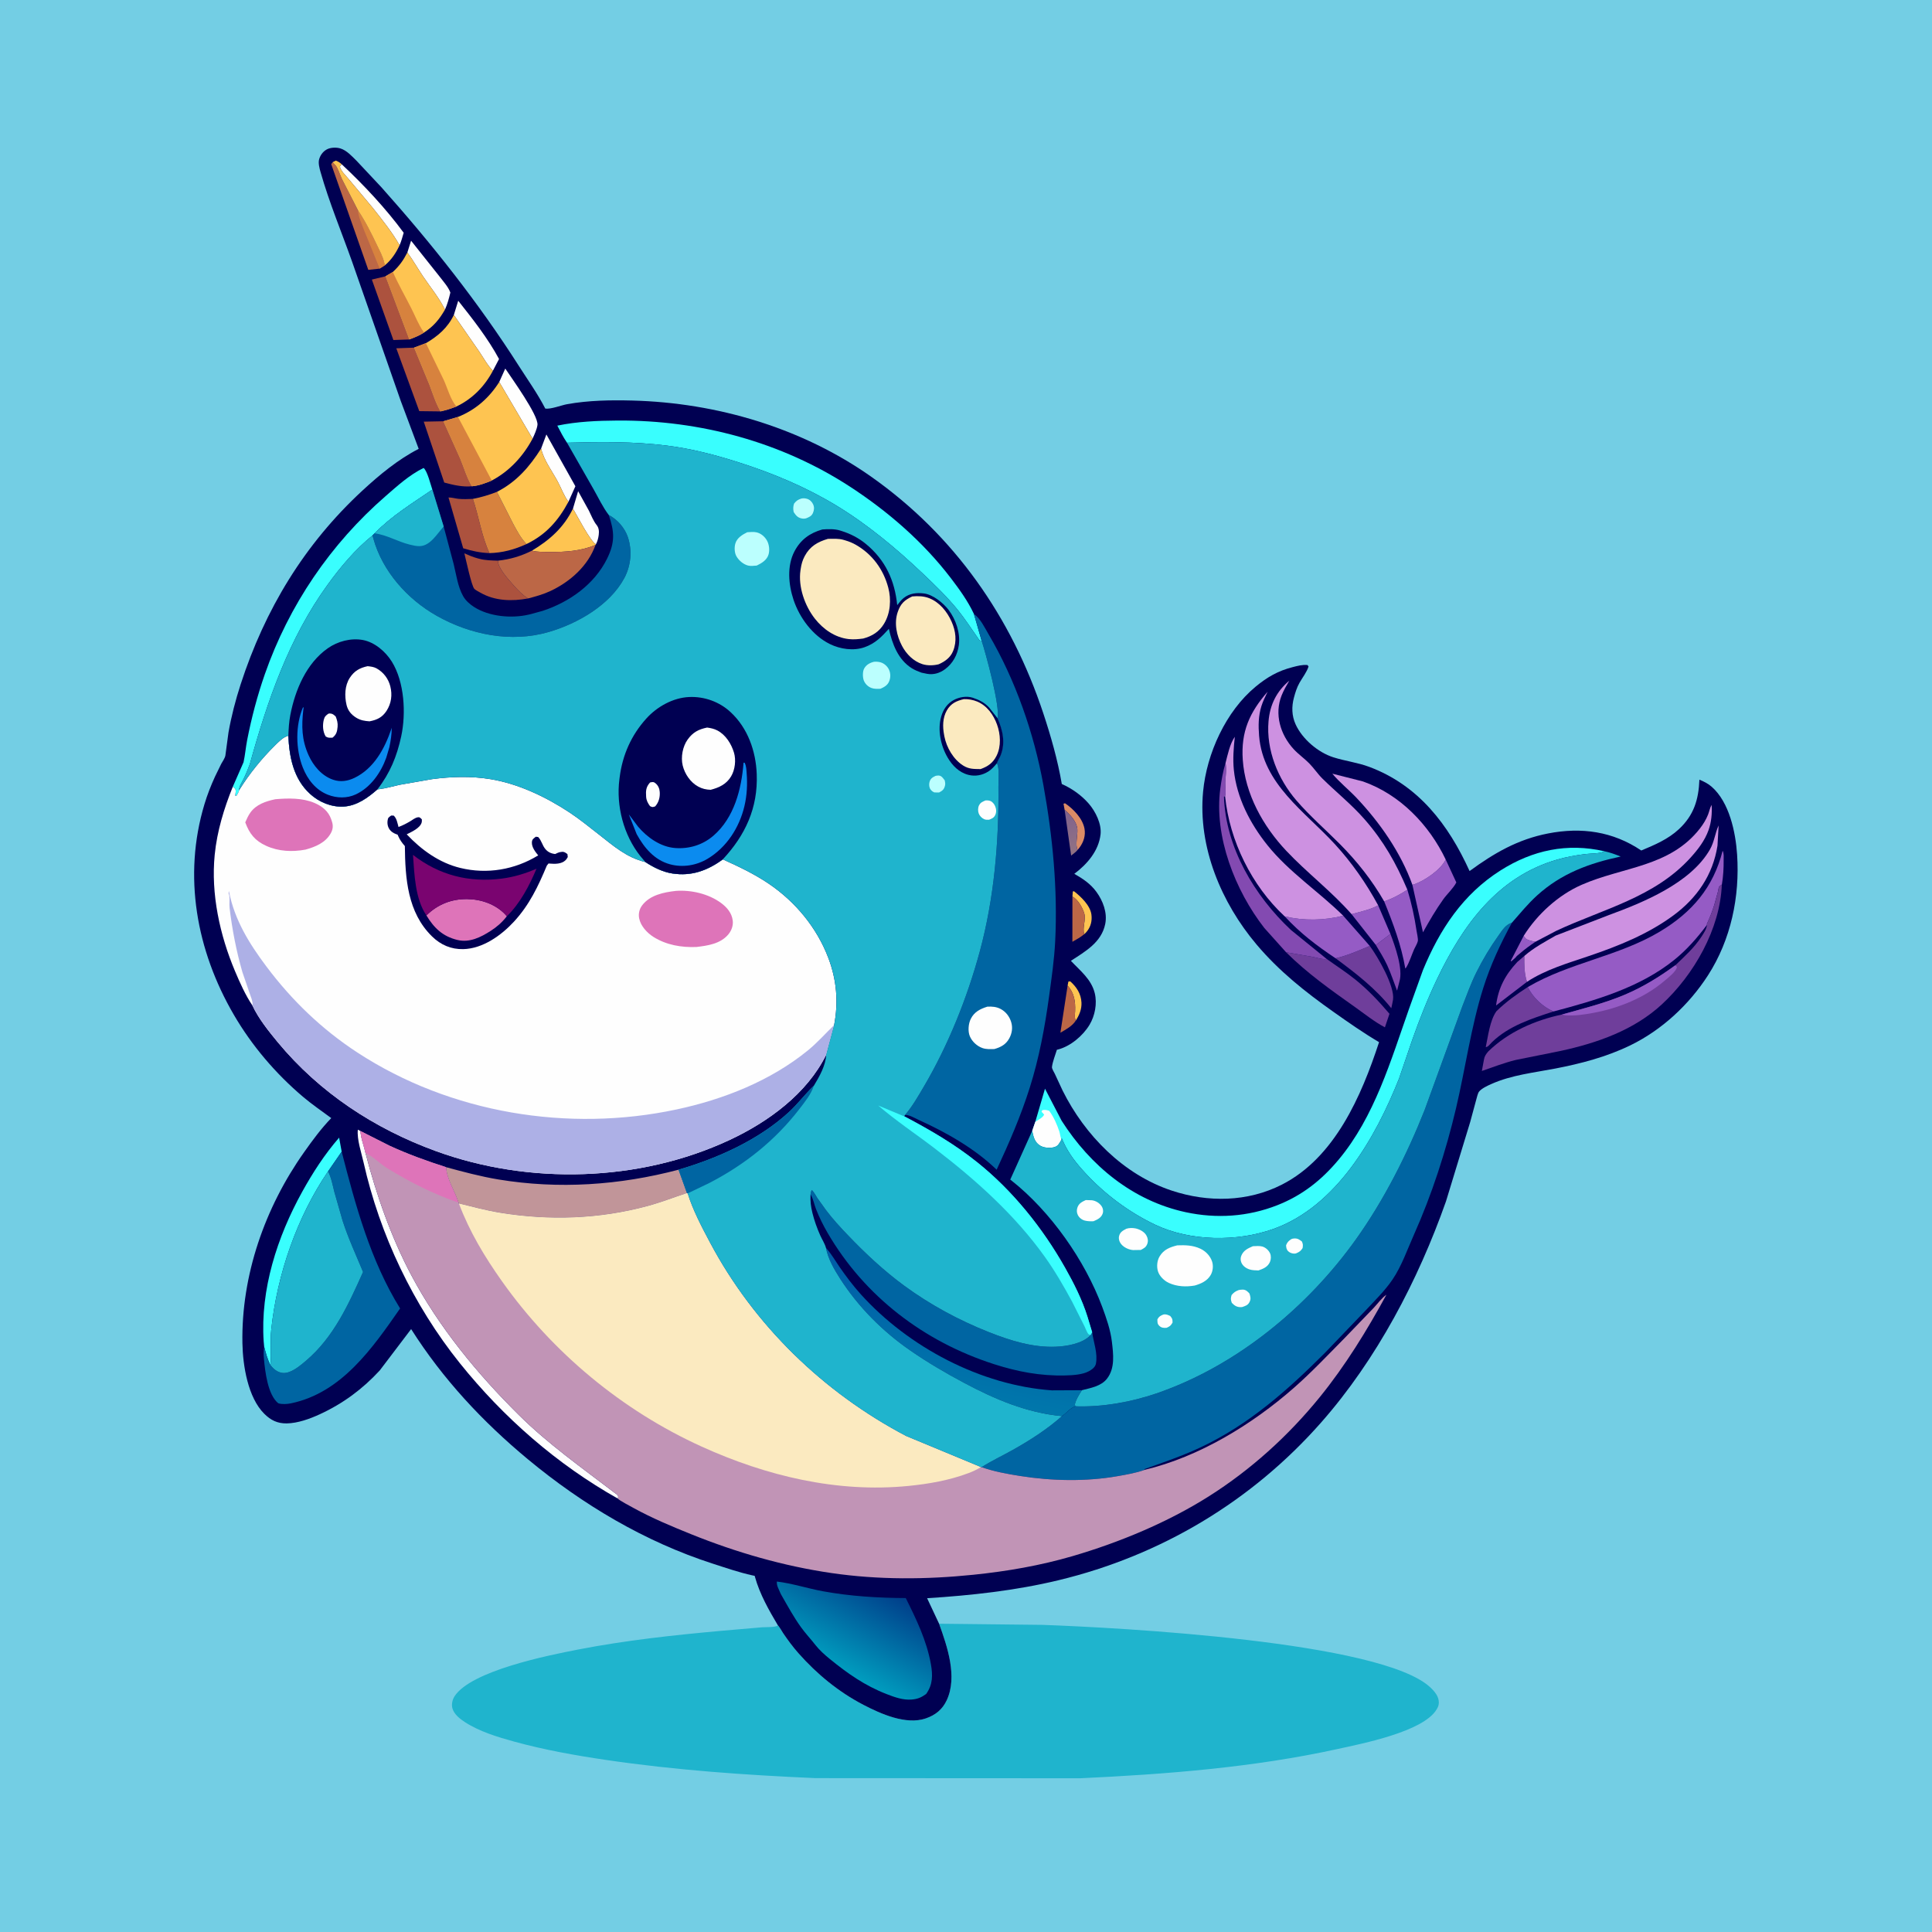<svg version="1.1" xmlns="http://www.w3.org/2000/svg" style="display: block;" viewBox="0 0 2048 2048" width="1024" height="1024">
<defs>
	<linearGradient id="Gradient1" gradientUnits="userSpaceOnUse" x1="1142.62" y1="899.346" x2="1126.47" y2="865.139">
		<stop class="stop0" offset="0" stop-opacity="1" stop-color="rgb(145,113,132)"/>
		<stop class="stop1" offset="1" stop-opacity="1" stop-color="rgb(128,99,141)"/>
	</linearGradient>
	<linearGradient id="Gradient2" gradientUnits="userSpaceOnUse" x1="1020.93" y1="1362.71" x2="998.508" y2="1475.16">
		<stop class="stop0" offset="0" stop-opacity="1" stop-color="rgb(0,93,167)"/>
		<stop class="stop1" offset="1" stop-opacity="1" stop-color="rgb(0,119,171)"/>
	</linearGradient>
	<linearGradient id="Gradient3" gradientUnits="userSpaceOnUse" x1="935.653" y1="1683.08" x2="887.478" y2="1766.4">
		<stop class="stop0" offset="0" stop-opacity="1" stop-color="rgb(0,64,139)"/>
		<stop class="stop1" offset="1" stop-opacity="1" stop-color="rgb(0,156,190)"/>
	</linearGradient>
</defs>
<path transform="translate(0,0)" fill="rgb(115,206,228)" d="M -0 -0 L 2048 0 L 2048 2048 L -0 2048 L -0 -0 z"/>
<path transform="translate(0,0)" fill="rgb(31,180,205)" d="M 995.467 1721.21 L 1105.06 1722.43 C 1185.99 1725.33 1464.42 1739.97 1516.25 1788.74 C 1520.72 1792.94 1525.29 1798.32 1525.21 1804.73 C 1525.17 1807.41 1524.63 1809.01 1523.31 1811.27 L 1522.8 1812.17 C 1508.59 1835.73 1444.14 1848.26 1418 1854 C 1328.8 1873.6 1236.06 1880.78 1145 1885.04 L 864.577 1884.89 C 790.292 1881.65 716.228 1876.47 642.617 1865.64 C 609.974 1860.83 577.087 1854.97 545.246 1846.22 C 527.432 1841.32 508.471 1835.62 492.85 1825.53 C 487.508 1822.08 481.198 1817.12 479.515 1810.68 C 478.491 1806.76 479.546 1801.75 481.687 1798.37 C 498.876 1771.19 580.918 1754.76 612.686 1748.6 C 663.076 1738.82 714.161 1733.28 765.248 1728.68 L 808 1724.99 C 812.67 1724.66 820.936 1725.25 824.718 1723.13 C 825.605 1723.5 829.435 1730.15 830.208 1731.29 C 835.173 1738.61 840.506 1745.83 846.365 1752.46 C 865.899 1774.58 889.055 1793.58 915.282 1807.21 C 933.623 1816.73 960.328 1828.78 981.357 1821.59 C 991.648 1818.07 999.085 1812.06 1003.67 1802.13 C 1015.15 1777.26 1004.15 1745.32 995.467 1721.21 z"/>
<path transform="translate(0,0)" fill="rgb(0,0,82)" d="M 824.718 1723.13 C 815.047 1706.83 805.454 1690.03 800.314 1671.65 L 799.995 1670.46 L 797.547 1669.96 C 783.491 1666.88 769.42 1662 755.72 1657.59 C 683.673 1634.36 617.744 1595.11 559.644 1546.93 C 511.53 1507.02 469.387 1461.8 435.814 1408.89 L 402.555 1452.72 C 384.286 1472.54 363.517 1487.88 338.99 1499.18 C 328.464 1504.03 315.632 1508.7 303.9 1508.86 C 294.158 1509 287.124 1505.56 280.236 1498.76 C 262.774 1481.53 257.407 1447.55 256.975 1423.89 C 255.658 1351.89 280.808 1280.14 322.231 1221.56 C 331.256 1208.79 340.256 1196.52 351.148 1185.23 C 341.091 1177.77 330.588 1170.64 321.048 1162.53 C 292.026 1137.86 266.992 1108.53 247.81 1075.58 C 208.227 1007.57 193.811 928.659 216.715 852.545 C 219.757 842.439 223.612 832.583 228.024 823 L 234.528 809.704 C 235.975 807.06 238.43 803.748 238.925 800.801 L 242.207 776.42 C 245.215 759.343 249.686 742.092 255.032 725.606 C 280.87 645.925 322.608 576.934 384.233 519.988 C 402.169 503.413 422.028 486.952 443.826 475.801 L 424.748 424.832 L 373.278 277.51 C 362.105 246.039 348.94 214.573 339.821 182.459 C 338.707 178.535 337.152 172.935 338.293 168.882 C 339.531 164.485 342.342 160.642 346.376 158.417 C 350.379 156.208 356.628 156.038 360.905 157.373 C 367.589 159.459 373.089 165.632 377.954 170.424 L 404.274 198.482 C 457.473 258.123 506.991 320.407 550.001 387.887 C 559.504 402.797 569.927 417.332 577.999 433.081 C 583.822 434.045 594.958 429.562 601.29 428.43 C 623.98 424.374 647.205 424.011 670.188 424.593 C 759.792 426.863 850.362 453.643 923.886 505.588 C 1011.89 567.766 1072.12 654.143 1105.89 755.985 C 1113.99 780.406 1121.2 805.676 1125.55 831.067 C 1136.33 835.878 1146.34 842.927 1154.11 851.862 C 1161.24 860.07 1167.9 873.326 1166.63 884.5 C 1164.63 902.05 1152.32 916.188 1138.8 926.304 C 1147.84 931.397 1155.93 936.817 1162.15 945.294 C 1169.15 954.824 1174.02 967.488 1171.59 979.434 C 1167.6 999.06 1150.4 1008.58 1135.19 1018.52 C 1145.12 1029.07 1156.87 1038.04 1160.5 1052.84 C 1163.18 1063.79 1160.69 1076.75 1154.97 1086.29 C 1147.98 1097.97 1134.62 1109.21 1121.38 1112.55 L 1120.35 1112.8 C 1118.65 1118.45 1115.82 1125.27 1115.13 1131.05 C 1114.92 1132.84 1117.28 1136.51 1118.12 1138.22 L 1126.4 1156.02 C 1150.03 1203.51 1191.05 1245.23 1242.19 1262.13 C 1280.56 1274.81 1322.49 1274.27 1358.88 1255.73 C 1414.98 1227.14 1443.18 1161.76 1461.86 1104.72 C 1445.27 1094.96 1429.28 1083.75 1413.56 1072.64 C 1383.57 1051.47 1355.84 1029.42 1332.03 1001.24 C 1294.64 956.979 1269.8 897.971 1275.33 839.147 C 1279.14 798.689 1299.45 753.999 1331.04 727.882 C 1343.24 717.8 1354.75 711.147 1370.12 707.227 C 1375.46 705.866 1380.44 704.453 1386 704.975 L 1387.11 706.5 C 1385.33 712.335 1380.67 718.266 1377.61 723.637 C 1374.72 728.716 1373.13 733.914 1371.63 739.5 C 1369.07 748.971 1369.26 758.761 1373.38 767.812 C 1380.48 783.421 1397.2 797.623 1413.41 802.772 C 1425.94 806.754 1438.98 808.261 1451.37 812.879 C 1503.6 832.353 1535.41 874.038 1557.81 923.353 C 1583.96 904.241 1608.85 889.776 1641.01 883.5 C 1676.46 876.581 1709.81 881.335 1739.83 901.572 C 1754.13 895.583 1768.26 889.635 1779.77 878.906 C 1795.56 864.185 1800.6 847.667 1801.44 826.467 C 1806.15 828.43 1810.51 830.551 1814.39 833.934 C 1833.18 850.325 1839.83 882.138 1841.41 906.008 C 1844.36 950.486 1834.9 996.024 1810.61 1033.77 C 1790.48 1065.04 1761.55 1091.94 1728 1108.21 C 1702.75 1120.44 1675.87 1127.46 1648.43 1132.75 C 1625.71 1137.12 1602.39 1139.53 1581.05 1149.02 C 1577.06 1150.79 1570.62 1153.72 1567.86 1157.16 C 1566.5 1158.86 1565.5 1163.54 1564.86 1165.74 L 1558.5 1189.27 L 1532.78 1273.55 C 1503.2 1357.3 1459.34 1441.11 1400.36 1508.01 C 1326.7 1591.56 1230.41 1649 1122.05 1675.11 C 1076.33 1686.12 1029.63 1691.19 982.778 1694.17 L 995.467 1721.21 C 1004.15 1745.32 1015.15 1777.26 1003.67 1802.13 C 999.085 1812.06 991.648 1818.07 981.357 1821.59 C 960.328 1828.78 933.623 1816.73 915.282 1807.21 C 889.055 1793.58 865.899 1774.58 846.365 1752.46 C 840.506 1745.83 835.173 1738.61 830.208 1731.29 C 829.435 1730.15 825.605 1723.5 824.718 1723.13 z"/>
<path transform="translate(0,0)" fill="rgb(149,91,197)" d="M 1606.62 1015 L 1602.02 1019.12 L 1601.48 1018.5 L 1615.18 992.035 C 1617.5 995.515 1617.8 995.651 1621.92 997.026 C 1623.85 997.667 1625.75 997.932 1627.74 998.249 C 1621.9 1002.21 1616.28 1006.2 1610.98 1010.88 C 1609.71 1011.99 1607.44 1013.55 1606.62 1015 z"/>
<path transform="translate(0,0)" fill="rgb(254,196,81)" d="M 1131.73 1044.7 L 1132.52 1040.5 L 1134.5 1040.26 C 1141.29 1046.32 1145.97 1053.48 1146.41 1062.84 C 1146.74 1069.85 1144.09 1076.04 1140.39 1081.81 C 1138.83 1078.77 1139.56 1075.01 1139.68 1071.68 C 1140.06 1061.47 1138.71 1052.61 1131.73 1044.7 z"/>
<path transform="translate(0,0)" fill="rgb(254,196,81)" d="M 1136.82 950.388 L 1137.23 945 L 1138.5 944.753 C 1145.84 950.553 1155.68 959.746 1156.95 969.5 C 1157.8 976.006 1156.35 982.211 1152.18 987.341 C 1151.32 988.399 1150.39 989.349 1149.37 990.248 C 1147.06 983.511 1151.45 975.095 1149.34 968.159 C 1147.46 961.984 1142.71 953.507 1136.82 950.388 z"/>
<path transform="translate(0,0)" fill="rgb(219,139,102)" d="M 1128.53 858.423 L 1127.37 852 L 1128.97 851.5 C 1137.89 857.55 1147.53 867.449 1149.59 878.306 C 1150.97 885.585 1148.69 892.613 1144.34 898.457 L 1142.35 900.889 C 1139.57 896.084 1142.41 885.452 1142.07 879.5 C 1141.57 870.926 1134.52 863.783 1128.53 858.423 z"/>
<path transform="translate(0,0)" fill="url(#Gradient1)" d="M 1128.53 858.423 C 1134.52 863.783 1141.57 870.926 1142.07 879.5 C 1142.41 885.452 1139.57 896.084 1142.35 900.889 C 1140.77 903.084 1137.58 905.187 1135.45 906.955 L 1128.53 858.423 z"/>
<path transform="translate(0,0)" fill="rgb(188,103,70)" d="M 1131.73 1044.7 C 1138.71 1052.61 1140.06 1061.47 1139.68 1071.68 C 1139.56 1075.01 1138.83 1078.77 1140.39 1081.81 C 1136.82 1087.64 1129.82 1091.37 1124.08 1094.7 L 1131.73 1044.7 z"/>
<path transform="translate(0,0)" fill="rgb(188,103,70)" d="M 1136.82 950.388 C 1142.71 953.507 1147.46 961.984 1149.34 968.159 C 1151.45 975.095 1147.06 983.511 1149.37 990.248 C 1145.43 993.493 1141.19 995.866 1136.76 998.346 L 1136.82 950.388 z"/>
<path transform="translate(0,0)" fill="rgb(254,254,254)" d="M 607.367 539.185 L 612.844 520.672 L 624.283 541.363 C 626.774 546.372 628.935 552.176 632.446 556.542 C 634.917 559.615 635.153 563.197 634.679 567.009 C 634.254 570.428 633.352 573.919 631.706 576.948 C 626.068 574.346 611.172 545.596 607.367 539.185 z"/>
<path transform="translate(0,0)" fill="rgb(131,74,177)" d="M 1473.92 990.033 C 1478.85 1002.97 1487.56 1027.31 1483.43 1040.5 L 1480.94 1050.13 C 1477.45 1041.08 1474.58 1032.03 1470.5 1023.19 C 1467.06 1015.72 1462.63 1008.82 1458.47 1001.75 L 1473.92 990.033 z"/>
<path transform="translate(0,0)" fill="rgb(131,74,177)" d="M 1608.42 1019.72 L 1615.84 1013.36 C 1615.77 1022.76 1615.7 1031.74 1618.65 1040.8 L 1585.88 1065.87 C 1588.26 1047.19 1595.7 1033.32 1608.42 1019.72 z"/>
<path transform="translate(0,0)" fill="rgb(254,254,254)" d="M 423.574 259.971 C 415.669 246.05 404.789 232.566 394.862 220.005 L 369.282 189.456 C 366.173 185.731 361.322 181.233 360.241 176.5 L 362.189 174.11 C 385.479 195.831 409.098 221.113 427.922 246.728 C 426.604 251.18 425.429 255.709 423.574 259.971 z"/>
<path transform="translate(0,0)" fill="rgb(254,254,254)" d="M 573.6 475.473 L 579.197 460.55 L 609.933 515.452 L 602.596 531.865 C 597.875 525.786 595.016 517.578 591.366 510.751 C 585.394 499.579 576.448 487.873 573.6 475.473 z"/>
<path transform="translate(0,0)" fill="rgb(149,91,197)" d="M 1460.91 959.679 L 1473.92 990.033 L 1458.47 1001.75 L 1432.73 969.058 C 1441.71 966.511 1452.84 964.286 1460.91 959.679 z"/>
<path transform="translate(0,0)" fill="rgb(254,254,254)" d="M 431.824 267.622 L 435.774 255.169 L 465.85 293 C 469.773 298.209 475.204 304.032 477.403 310.131 C 475.899 316.447 474.317 322.29 471.679 328.239 C 465.468 315.627 456.616 304.996 448.754 293.429 C 442.969 284.918 437.906 275.904 431.824 267.622 z"/>
<path transform="translate(0,0)" fill="rgb(254,254,254)" d="M 529.22 404.916 L 535.616 390.712 C 542.311 400.804 570.904 440.386 569.735 450.433 C 569.218 454.869 566.414 460.953 564.535 465.01 L 529.22 404.916 z"/>
<path transform="translate(0,0)" fill="rgb(254,254,254)" d="M 481.082 333.863 L 485.742 318.807 C 501.156 338.266 517.235 358.688 529.003 380.57 L 522.496 393.01 C 516.936 387.581 512.515 379.305 508.133 372.852 L 481.082 333.863 z"/>
<path transform="translate(0,0)" fill="rgb(172,82,62)" d="M 433.848 359.842 L 417.005 360.443 L 394.192 296.359 L 408.655 292.884 L 433.848 359.842 z"/>
<path transform="translate(0,0)" fill="rgb(254,196,81)" d="M 563.866 583.745 C 582.792 572.41 597.594 559.228 607.367 539.185 C 611.172 545.596 626.068 574.346 631.706 576.948 L 631.283 577.651 C 615.721 584.171 599.379 585.24 582.73 585.071 C 576.573 585.008 569.847 585.289 563.866 583.745 z"/>
<path transform="translate(0,0)" fill="rgb(172,82,62)" d="M 438.926 368.524 L 455.189 408 C 458.744 417.385 461.839 427.436 466.918 436.111 L 444.442 435.828 L 420.088 369.207 L 438.926 368.524 z"/>
<path transform="translate(0,0)" fill="rgb(172,82,62)" d="M 518.837 586.315 C 508.821 585.954 500.582 584.079 491.018 581.204 L 475.423 527.356 C 478.812 527.24 482.423 528.396 485.83 528.774 C 490.885 529.335 496.184 529.003 501.266 528.848 C 507.561 547.427 510.614 568.676 518.837 586.315 z"/>
<path transform="translate(0,0)" fill="rgb(188,103,70)" d="M 402.495 284.75 L 390.406 286.072 L 351.097 174 L 352.671 171.84 L 353.479 172.87 C 356.118 176.158 353.115 172.527 355.403 174.91 C 358.152 177.773 360.53 185.752 362.416 189.663 L 379.499 223.048 C 387.461 234.89 393.585 247.312 399.719 260.162 C 402.599 266.195 405.694 271.792 407.222 278.353 C 407.609 280.018 407.388 279.316 408.301 281.031 L 402.495 284.75 z"/>
<path transform="translate(0,0)" fill="rgb(215,130,62)" d="M 379.499 223.048 C 387.461 234.89 393.585 247.312 399.719 260.162 C 402.599 266.195 405.694 271.792 407.222 278.353 C 407.609 280.018 407.388 279.316 408.301 281.031 L 402.495 284.75 L 385.361 242.631 C 382.927 235.867 380.127 230.346 379.499 223.048 z"/>
<path transform="translate(0,0)" fill="rgb(149,91,197)" d="M 1491.87 943.124 C 1496.32 957.545 1499.36 971.662 1501.59 986.582 C 1501.98 989.18 1503.45 995.229 1502.96 997.613 C 1502.45 1000.12 1500.16 1003.77 1499.08 1006.19 C 1496.34 1012.33 1493.99 1020.33 1490.42 1025.91 L 1489.68 1026.64 C 1485.4 1001.77 1476.75 978.767 1467.27 955.501 C 1475.73 952.708 1484.49 948.052 1491.87 943.124 z"/>
<path transform="translate(0,0)" fill="rgb(111,62,155)" d="M 1452 1002.7 C 1460.58 1014.24 1478.68 1045.5 1476.68 1059.65 L 1475.75 1064.5 L 1474.83 1068.76 C 1457.99 1047.66 1437.29 1031.76 1415.77 1015.82 C 1427.85 1013.12 1440.58 1007.52 1452 1002.7 z"/>
<path transform="translate(0,0)" fill="rgb(149,91,197)" d="M 1532.52 911.141 L 1543.77 935.438 C 1540.63 941.643 1534.08 947.501 1529.93 953.306 C 1521.92 964.517 1515.12 976.257 1508.42 988.277 L 1497.19 937.934 L 1499.32 937.359 C 1510.75 933.207 1527.18 922.067 1532.52 911.141 z"/>
<path transform="translate(0,0)" fill="rgb(254,196,81)" d="M 352.671 171.84 L 356 170.247 C 358.634 171.289 360.077 172.113 362.189 174.11 L 360.241 176.5 C 361.322 181.233 366.173 185.731 369.282 189.456 L 394.862 220.005 C 404.789 232.566 415.669 246.05 423.574 259.971 C 419.708 268.222 415.22 275.008 408.301 281.031 C 407.388 279.316 407.609 280.018 407.222 278.353 C 405.694 271.792 402.599 266.195 399.719 260.162 C 393.585 247.312 387.461 234.89 379.499 223.048 L 362.416 189.663 C 360.53 185.752 358.152 177.773 355.403 174.91 C 353.115 172.527 356.118 176.158 353.479 172.87 L 352.671 171.84 z"/>
<path transform="translate(0,0)" fill="rgb(111,62,155)" d="M 1619.47 1046.34 C 1624.97 1057.46 1635.35 1067.3 1646.75 1072.22 C 1623.52 1079.74 1599.4 1087.44 1581.48 1104.82 C 1579.9 1106.35 1577.08 1110.28 1574.96 1109.91 C 1577.47 1098.28 1579.29 1081.77 1586.26 1071.97 C 1596.41 1061.98 1607.56 1054.08 1619.47 1046.34 z"/>
<path transform="translate(0,0)" fill="rgb(172,82,62)" d="M 469.979 446.552 L 487.883 486.386 C 491.885 495.954 494.829 506.616 500.209 515.47 C 490.371 516.424 480.322 514.093 470.91 511.508 L 449.2 446.966 L 469.979 446.552 z"/>
<path transform="translate(0,0)" fill="rgb(172,82,62)" d="M 559.749 634.389 C 542.833 637.539 524.743 637.094 509.438 628.365 C 507.447 627.23 504.631 625.856 502.936 624.357 C 499.871 621.648 493.822 592.545 492.237 586.569 C 496.878 588.627 501.542 590.593 506.455 591.903 L 508 592.304 C 514.559 594.087 521.123 594.096 527.883 594.336 C 527.423 601.788 539.439 614.78 544.442 620.462 C 549.107 625.76 553.729 630.595 559.749 634.389 z"/>
<path transform="translate(0,0)" fill="rgb(215,130,62)" d="M 526.78 521.385 L 543.57 554.422 C 547.732 562.17 551.93 570.367 558.133 576.695 C 545.55 582.497 532.779 585.993 518.837 586.315 C 510.614 568.676 507.561 547.427 501.266 528.848 C 510.233 527.12 518.268 524.694 526.78 521.385 z"/>
<path transform="translate(0,0)" fill="rgb(149,91,197)" d="M 1423.84 970.688 L 1452 1002.7 C 1440.58 1007.52 1427.85 1013.12 1415.77 1015.82 C 1395.87 1002.55 1378.13 989.111 1361.89 971.405 C 1382.17 976.204 1403.66 975.808 1423.84 970.688 z"/>
<path transform="translate(0,0)" fill="rgb(111,62,155)" d="M 1363.3 1009.44 L 1391.5 1014.34 C 1396.32 1015.22 1401.47 1017.26 1406.38 1016.58 L 1406.41 1016.56 C 1416.53 1023.86 1427.23 1030.69 1436.92 1038.55 C 1450.32 1049.42 1461.73 1061.52 1472.9 1074.67 L 1468.06 1089.02 C 1456.94 1083.15 1446.69 1074.87 1436.44 1067.6 C 1410.61 1049.28 1385.9 1031.88 1363.3 1009.44 z"/>
<path transform="translate(0,0)" fill="rgb(57,254,254)" d="M 280.031 1427.64 L 279.523 1422.06 C 275.8 1366.91 293.907 1311.09 320.336 1263.35 C 331.659 1242.9 344.135 1223.62 359.485 1205.95 L 362.189 1220.82 L 347.744 1241.72 C 314.663 1290.37 293.738 1351.08 287.513 1409.53 C 286.183 1422.02 287.851 1434.66 286.671 1447.01 C 283.458 1440.79 281.805 1434.39 280.031 1427.64 z"/>
<path transform="translate(0,0)" fill="rgb(131,74,177)" d="M 1299.12 808.881 C 1300.59 815.97 1299.07 822.403 1298.93 829.5 C 1298.85 833.832 1299.89 840.168 1298.67 844.202 L 1297.45 844.55 C 1299.26 898.445 1329.81 949.602 1368.41 985.772 L 1406.38 1016.58 C 1401.47 1017.26 1396.32 1015.22 1391.5 1014.34 L 1363.3 1009.44 L 1340.21 983.677 C 1309.37 944.106 1286.68 886.647 1293.6 835.812 C 1294.84 826.676 1296.39 817.7 1299.12 808.881 z"/>
<path transform="translate(0,0)" fill="rgb(254,196,81)" d="M 431.824 267.622 C 437.906 275.904 442.969 284.918 448.754 293.429 C 456.616 304.996 465.468 315.627 471.679 328.239 C 465.666 338.645 459.624 345.932 449.456 352.521 C 444.455 355.753 439.386 357.742 433.848 359.842 L 408.655 292.884 L 416.436 288.278 C 423.341 281.879 427.531 275.995 431.824 267.622 z"/>
<path transform="translate(0,0)" fill="rgb(215,130,62)" d="M 408.655 292.884 L 416.436 288.278 C 422.265 301.474 429.573 314.125 436.091 327 C 440.203 335.121 443.649 344.168 448.863 351.606 L 449.456 352.521 C 444.455 355.753 439.386 357.742 433.848 359.842 L 408.655 292.884 z"/>
<path transform="translate(0,0)" fill="rgb(188,103,70)" d="M 563.866 583.745 C 569.847 585.289 576.573 585.008 582.73 585.071 C 599.379 585.24 615.721 584.171 631.283 577.651 C 623.37 599.852 604.424 616.673 583.464 626.501 C 575.918 630.04 567.79 632.297 559.749 634.389 C 553.729 630.595 549.107 625.76 544.442 620.462 C 539.439 614.78 527.423 601.788 527.883 594.336 C 541.211 592.837 551.842 589.663 563.866 583.745 z"/>
<path transform="translate(0,0)" fill="rgb(254,254,254)" d="M 655.01 1588.59 C 590.491 1552.4 533.627 1502.57 487.414 1444.98 C 438.126 1383.54 402.649 1309.03 385.385 1232.14 C 383.134 1222.11 378.202 1207.63 379.319 1197.5 L 382.062 1198.92 C 382.681 1207.34 385.733 1214.25 387.48 1222.32 C 398.743 1266.12 414.775 1311.79 436.022 1351.78 C 465.317 1406.93 505.797 1456.1 549.956 1499.88 C 581.204 1530.86 616.818 1555.85 651.613 1582.5 C 654.487 1584.7 655.916 1584.89 655.01 1588.59 z"/>
<path transform="translate(0,0)" fill="rgb(254,196,81)" d="M 573.6 475.473 C 576.448 487.873 585.394 499.579 591.366 510.751 C 595.016 517.578 597.875 525.786 602.596 531.865 C 591.904 551.836 578.758 566.754 558.133 576.695 C 551.93 570.367 547.732 562.17 543.57 554.422 L 526.78 521.385 C 547.505 510.791 561.31 494.887 573.6 475.473 z"/>
<path transform="translate(0,0)" fill="rgb(205,145,225)" d="M 1497.19 937.934 C 1484.93 903.733 1462.62 871.77 1437.78 845.557 C 1429.75 837.091 1419.64 828.997 1412.34 820.136 L 1444.66 828.326 C 1483.94 842.078 1514.83 874.186 1532.52 911.141 C 1527.18 922.067 1510.75 933.207 1499.32 937.359 L 1497.19 937.934 z"/>
<path transform="translate(0,0)" fill="url(#Gradient2)" d="M 875.582 1322.9 L 876.249 1323.63 C 881.412 1329.43 885.338 1336.35 889.748 1342.74 C 896.738 1352.85 904.26 1362.88 912.5 1372.01 C 962.873 1427.86 1039.55 1468.46 1114.98 1473.83 L 1146.87 1473.68 C 1143.83 1478.51 1140.35 1483.84 1139.21 1489.5 L 1140.74 1490.77 C 1135.66 1491.32 1130.94 1497.53 1126.52 1500.55 L 1125.73 1501.15 C 1088.2 1497.6 1054.77 1483.32 1021.79 1465.77 C 1002.3 1455.39 983.359 1444.3 965.186 1431.73 C 935.487 1411.2 909.937 1385.61 890.407 1355.2 C 884.286 1345.67 877.635 1334.1 875.582 1322.9 z"/>
<path transform="translate(0,0)" fill="rgb(254,196,81)" d="M 481.082 333.863 L 508.133 372.852 C 512.515 379.305 516.936 387.581 522.496 393.01 C 513.727 409.562 500.845 422.77 483.893 430.875 C 478.249 433.122 472.849 434.797 466.918 436.111 C 461.839 427.436 458.744 417.385 455.189 408 L 438.926 368.524 L 451.477 363.778 C 464.261 356.282 474.588 347.455 481.082 333.863 z"/>
<path transform="translate(0,0)" fill="rgb(215,130,62)" d="M 438.926 368.524 L 451.477 363.778 L 470.402 402.793 C 474.246 411.209 477.788 424.254 483.893 430.875 C 478.249 433.122 472.849 434.797 466.918 436.111 C 461.839 427.436 458.744 417.385 455.189 408 L 438.926 368.524 z"/>
<path transform="translate(0,0)" fill="rgb(205,145,225)" d="M 1299.12 808.881 C 1301.31 800.294 1303.77 788.315 1308.96 781.02 C 1307.72 792.692 1306.73 804.429 1307.93 816.146 C 1310.94 845.642 1325.18 873.022 1343.48 895.877 C 1366.42 924.525 1397.9 945.047 1423.84 970.688 C 1403.66 975.808 1382.17 976.204 1361.89 971.405 L 1361.61 971.19 C 1326.91 938.961 1303.39 891.256 1298.67 844.202 C 1299.89 840.168 1298.85 833.832 1298.93 829.5 C 1299.07 822.403 1300.59 815.97 1299.12 808.881 z"/>
<path transform="translate(0,0)" fill="rgb(205,145,225)" d="M 1615.18 992.035 C 1629.55 969.192 1651.8 948.811 1676.64 937.914 C 1720.49 918.675 1770.04 919.251 1802.02 878.189 C 1805.47 873.756 1808.56 868.744 1810.61 863.5 C 1811.94 860.099 1812.58 856.374 1814.38 853.195 C 1814.99 862.238 1814.16 871.495 1811.09 880.055 C 1807.1 891.178 1799.98 900.383 1792.13 909.07 C 1753.93 951.369 1699.41 963.458 1649.77 986.675 L 1627.74 998.249 C 1625.75 997.932 1623.85 997.667 1621.92 997.026 C 1617.8 995.651 1617.5 995.515 1615.18 992.035 z"/>
<path transform="translate(0,0)" fill="rgb(254,196,81)" d="M 529.22 404.916 L 564.535 465.01 C 554.623 483.615 540.004 499.516 521.302 509.377 C 514.744 512.152 507.345 514.887 500.209 515.47 C 494.829 506.616 491.885 495.954 487.883 486.386 L 469.979 446.552 L 485.468 441.969 C 504.091 434.521 518.594 421.774 529.22 404.916 z"/>
<path transform="translate(0,0)" fill="rgb(215,130,62)" d="M 469.979 446.552 L 485.468 441.969 L 521.302 509.377 C 514.744 512.152 507.345 514.887 500.209 515.47 C 494.829 506.616 491.885 495.954 487.883 486.386 L 469.979 446.552 z"/>
<path transform="translate(0,0)" fill="rgb(57,254,254)" d="M 258.168 807.985 C 259.852 800.281 260.494 792.268 262.004 784.5 C 266.579 760.964 272.81 737.366 280.719 714.73 C 306.323 641.448 350.379 576.662 408.888 525.784 C 421.299 514.992 434.15 503.257 449.061 496.059 C 452.973 499.256 456.57 514.007 458.31 519.04 C 436.604 533.867 415.754 546.46 397.131 565.353 L 394.872 567.56 C 376.699 582.233 360.792 601.142 347.163 620 C 305.911 677.079 283.472 742.81 264.845 809.987 C 262.804 815.446 260.661 820.761 258.066 825.986 C 256.34 829.463 253.355 833.799 253.39 837.786 C 253.33 839.311 251.475 842.048 250.748 843.5 L 249.156 843.5 C 249.604 841.453 250.019 839.862 249.825 837.75 C 249.643 835.762 248.193 835.253 246.757 834.016 L 258.168 807.985 z"/>
<path transform="translate(0,0)" fill="rgb(205,145,225)" d="M 1649.13 991.755 L 1705.5 969.993 C 1742.12 956.582 1792.24 936.056 1812.59 900.513 C 1817.36 892.18 1817.93 883.399 1821.81 875.01 L 1820.61 896.406 C 1815.76 927.511 1798.81 952.08 1773.63 970.558 C 1746.55 990.43 1715.58 1002.82 1683.99 1013.52 C 1662 1020.96 1638.2 1027.89 1618.65 1040.8 C 1615.7 1031.74 1615.77 1022.76 1615.84 1013.36 C 1626.2 1004.37 1637.35 998.555 1649.13 991.755 z"/>
<path transform="translate(0,0)" fill="rgb(205,145,225)" d="M 1467.27 955.501 C 1454.58 933.395 1438.73 913.299 1420.79 895.206 C 1405.46 879.755 1388.5 865.038 1374.31 848.589 C 1354.62 825.77 1342.07 794.917 1344.69 764.551 C 1346.22 746.889 1353.24 732.869 1366.76 721.483 C 1363.77 726.563 1360.79 731.632 1358.6 737.119 C 1350.66 756.961 1357.19 778.81 1371.38 794.167 C 1376.43 799.642 1382.6 803.896 1387.81 809.185 C 1392.87 814.316 1396.78 820.389 1402.04 825.558 C 1416.87 840.14 1432.85 852.85 1446.6 868.601 C 1466.83 891.78 1479.92 914.999 1491.87 943.124 C 1484.49 948.052 1475.73 952.708 1467.27 955.501 z"/>
<path transform="translate(0,0)" fill="rgb(149,91,197)" d="M 1826.06 901.837 C 1827.61 904.804 1827.11 908.219 1827.14 911.519 C 1827.21 920.254 1826.74 928.964 1825.26 937.585 L 1825.21 937.663 C 1824.26 938.442 1823.08 939 1822.37 940 C 1821.74 940.879 1821.43 943.887 1821.11 945.156 L 1817.07 959.755 C 1814.95 966.528 1812.3 973.033 1809.33 979.48 L 1809.49 980.349 C 1799.19 994.08 1788.14 1006.76 1774.72 1017.57 C 1738.2 1046.99 1691.32 1060.43 1646.75 1072.22 C 1635.35 1067.3 1624.97 1057.46 1619.47 1046.34 C 1663.51 1020.39 1715.59 1013.87 1759.66 987.458 C 1793.78 967 1816.24 940.626 1826.06 901.837 z"/>
<path transform="translate(0,0)" fill="rgb(111,62,155)" d="M 1809.49 980.349 L 1809.33 979.48 C 1812.3 973.033 1814.95 966.528 1817.07 959.755 L 1821.11 945.156 C 1821.43 943.887 1821.74 940.879 1822.37 940 C 1823.08 939 1824.26 938.442 1825.21 937.663 C 1823.47 984.701 1795.49 1033.48 1761.5 1064.8 C 1731.91 1092.06 1693.18 1105.59 1654.5 1113.99 L 1606.63 1123.63 C 1594.45 1126.64 1582.68 1131.2 1570.83 1135.28 L 1573.04 1123.27 C 1573.68 1119.49 1575.24 1117.41 1577.68 1114.51 C 1598.83 1093.91 1627.16 1081.48 1655.81 1075.42 C 1678.25 1069.09 1700.92 1063.53 1722.45 1054.39 C 1742 1046.08 1758.78 1035.64 1775.9 1023.25 C 1786.09 1013.49 1795.89 1004.76 1803.71 992.808 C 1806.27 988.897 1808.84 985.058 1809.49 980.349 z"/>
<path transform="translate(0,0)" fill="rgb(149,91,197)" d="M 1775.9 1023.25 L 1777.6 1025 C 1777.27 1029.51 1768.08 1036.62 1764.66 1039.53 C 1743.32 1057.73 1715.76 1068.85 1688.4 1073.8 C 1678.96 1075.51 1669.13 1077.04 1659.5 1076.25 C 1658.16 1076.14 1657.09 1075.81 1655.81 1075.42 C 1678.25 1069.09 1700.92 1063.53 1722.45 1054.39 C 1742 1046.08 1758.78 1035.64 1775.9 1023.25 z"/>
<path transform="translate(0,0)" fill="rgb(205,145,225)" d="M 1432.73 969.058 C 1411.39 944.803 1385.6 925.326 1363.49 901.888 C 1338.82 875.74 1319.86 841.636 1317.38 805.318 C 1315.35 775.654 1324.56 755.197 1343.72 733.257 C 1341.35 738.261 1338.72 743.366 1337.1 748.658 C 1333.92 758.983 1333.83 769.222 1334.68 779.895 C 1338.76 831.227 1383.1 860.154 1414.96 894.792 C 1432.88 914.264 1448.32 936.433 1460.91 959.679 C 1452.84 964.286 1441.71 966.511 1432.73 969.058 z"/>
<path transform="translate(0,0)" fill="rgb(193,149,153)" d="M 472.82 1237.24 C 491.055 1242.19 509.575 1247.17 528.23 1250.26 C 592.312 1260.85 656.706 1256.43 719.335 1239.93 L 728.246 1264.68 C 714.336 1269.25 700.894 1274.54 686.719 1278.39 C 635.413 1292.29 582.584 1294.09 530.181 1285.58 C 515.224 1283.15 501.078 1279.33 486.427 1275.68 L 485.946 1274.87 C 482.325 1262.84 473.339 1249.72 472.82 1237.24 z"/>
<path transform="translate(0,0)" fill="rgb(0,101,162)" d="M 859.203 1266.14 C 859.527 1264.39 859.608 1263.01 860.583 1261.5 C 863.03 1263.78 864.625 1267.31 866.5 1270.1 L 875.594 1282.76 C 882.576 1292.12 890.656 1300.84 898.722 1309.27 C 917.217 1328.61 936.889 1347.03 958.492 1362.89 C 986.033 1383.11 1016.68 1399.65 1048.44 1412.2 C 1070.78 1421.03 1094.8 1428.59 1119.12 1427.59 C 1130.62 1427.11 1147.3 1424.39 1155.63 1415.68 L 1156.04 1415.13 L 1157.74 1412.24 C 1159.21 1422.99 1163.83 1434.52 1161.73 1445.5 C 1161 1449.34 1157.48 1451.77 1154.27 1453.55 C 1147.59 1457.24 1137.01 1457.84 1129.47 1458.03 C 1102.91 1458.72 1078.55 1454.06 1053.41 1445.97 C 979.581 1422.21 916.537 1374.3 877.359 1307.03 C 872.657 1298.96 868.395 1290.36 864.995 1281.66 C 863.209 1277.09 862.215 1271.63 859.902 1267.37 L 859.203 1266.14 z"/>
<path transform="translate(0,0)" fill="rgb(0,101,162)" d="M 347.744 1241.72 L 362.189 1220.82 C 376.861 1277.81 392.757 1336.45 424.12 1387.01 C 395.004 1428.89 362.11 1476.46 308.494 1487.58 C 304.403 1488.43 298.879 1488.83 294.922 1487.5 C 283.788 1478.34 281.065 1454.11 279.8 1440.63 C 279.384 1436.2 279.295 1432.04 280.031 1427.64 C 281.805 1434.39 283.458 1440.79 286.671 1447.01 C 288.784 1449.75 291.387 1452.41 294.546 1453.89 C 298.882 1455.92 302.572 1455.91 307 1454.19 C 313.67 1451.58 319.301 1446.73 324.689 1442.15 C 353.783 1417.41 369.629 1382.33 384.86 1348.33 C 377.36 1330.29 369.156 1312.58 363.149 1293.95 L 354.404 1263.41 C 352.559 1256.16 351.249 1248.37 347.744 1241.72 z"/>
<path transform="translate(0,0)" fill="rgb(31,180,205)" d="M 286.671 1447.01 C 287.851 1434.66 286.183 1422.02 287.513 1409.53 C 293.738 1351.08 314.663 1290.37 347.744 1241.72 C 351.249 1248.37 352.559 1256.16 354.404 1263.41 L 363.149 1293.95 C 369.156 1312.58 377.36 1330.29 384.86 1348.33 C 369.629 1382.33 353.783 1417.41 324.689 1442.15 C 319.301 1446.73 313.67 1451.58 307 1454.19 C 302.572 1455.91 298.882 1455.92 294.546 1453.89 C 291.387 1452.41 288.784 1449.75 286.671 1447.01 z"/>
<path transform="translate(0,0)" fill="rgb(57,254,254)" d="M 601.061 469.298 C 597.066 463.398 594.026 457.518 590.796 451.194 C 611.617 446.832 633.683 445.909 654.919 445.786 C 741.887 445.284 828.314 468.451 901.4 516.125 C 941.466 542.26 978.686 574.57 1007.79 612.653 C 1016.9 624.565 1026.06 637.213 1032.4 650.848 L 1040.45 678.85 L 1039.92 679.186 C 1037.81 678.893 1038.1 678.431 1036.88 676.718 C 1029.65 666.537 1022.82 655.827 1014.93 646.142 C 1003.96 632.684 991.254 620.384 978.685 608.443 C 950.381 581.553 919.634 555.888 886.186 535.671 C 853.786 516.087 819.189 501.64 783.171 490.151 C 758.091 482.151 732.934 475.593 706.763 472.326 C 671.346 467.905 636.634 468.362 601.061 469.298 z"/>
<path transform="translate(0,0)" fill="url(#Gradient3)" d="M 823.51 1676.5 C 839.646 1678.41 856.308 1683.86 872.427 1686.81 C 901.291 1692.1 930.858 1693.88 960.146 1694 C 971.32 1716.38 982.309 1739.09 986.76 1763.91 C 988.872 1775.69 988.888 1785.61 981.779 1795.68 C 976.733 1799.36 972.663 1801.08 966.374 1801.58 C 957.323 1802.32 948.278 1799.09 940 1795.86 C 916.625 1786.77 898.756 1774.15 879.51 1758.5 C 874.303 1754.27 868.6 1749.16 864.467 1743.87 C 859.378 1737.35 853.753 1731.43 848.902 1724.66 C 841.329 1714.08 835.312 1703.03 828.882 1691.81 C 828.205 1690.63 827.554 1689.56 827.048 1688.28 C 825.447 1684.25 823.189 1681.09 823.51 1676.5 z"/>
<path transform="translate(0,0)" fill="rgb(0,101,162)" d="M 397.131 565.353 C 415.754 546.46 436.604 533.867 458.31 519.04 L 470.314 558.152 L 480.933 598 C 483.631 609.062 485.305 622.015 490.955 631.953 C 493.608 636.619 497.871 640.406 502.331 643.29 C 518.396 653.677 542.209 655.787 560.512 651.501 L 562.5 651.025 L 575.188 647.553 C 603.543 638.229 630.05 619.519 643.513 592.267 C 652.065 574.955 651.386 563.615 645.319 545.919 C 654.491 550.619 662.343 559.677 665.607 569.508 C 670.293 583.621 668.87 599.519 661.867 612.663 C 646.514 641.48 611.923 661.2 581.5 669.985 C 541.584 681.51 498.546 672.835 462.889 652.731 C 431.867 635.241 405.326 605.527 395.741 570.78 L 394.872 567.56 L 397.131 565.353 z"/>
<path transform="translate(0,0)" fill="rgb(31,180,205)" d="M 397.131 565.353 C 415.754 546.46 436.604 533.867 458.31 519.04 L 470.314 558.152 C 463.308 565.796 456.226 578.613 444.906 578.929 C 441.277 579.03 437.994 578.191 434.5 577.35 C 421.774 574.285 410.079 566.997 397.131 565.353 z"/>
<path transform="translate(0,0)" fill="rgb(57,254,254)" d="M 1097.46 1189.19 L 1107.73 1154.06 L 1125.42 1188.1 C 1155.83 1235.65 1200.7 1272.86 1256.89 1284.98 C 1289.68 1292.04 1322.94 1289.82 1354.11 1277.53 C 1380.48 1267.13 1400.81 1251.04 1418.87 1229.45 C 1457.1 1183.74 1474.19 1124.48 1493.71 1069.19 L 1508.38 1028.38 C 1526.13 985.345 1550.73 947.935 1590.62 922.686 C 1624.74 901.089 1661.23 893.365 1700.79 902.376 L 1699.4 902.984 C 1694.29 905.033 1686.19 904.637 1680.56 905.344 C 1670.45 906.614 1660.67 908.325 1650.86 911.143 C 1587.32 929.413 1550.46 980.927 1523.29 1037.92 C 1513.32 1058.82 1504.73 1080.46 1497.05 1102.29 L 1483.11 1143.12 C 1458.21 1205.87 1416.89 1278.84 1349.72 1302.79 C 1311.34 1316.48 1261.73 1315.91 1224.71 1298.33 C 1197.06 1285.2 1171.32 1266.05 1150.58 1243.59 C 1141.08 1233.31 1132.72 1222.89 1127 1210 L 1125.41 1206.46 L 1125.22 1207.83 L 1123.7 1210.54 C 1121.77 1213.82 1120.46 1215.32 1116.67 1216.2 C 1112.37 1217.19 1106.2 1216.67 1102.4 1214.25 C 1096.62 1210.56 1095.54 1204.9 1094.2 1198.7 L 1097.46 1189.19 z"/>
<path transform="translate(0,0)" fill="rgb(254,254,254)" d="M 1097.46 1189.19 C 1100.34 1187.21 1105.61 1184.69 1106.83 1181.5 L 1104.09 1178.5 L 1104.88 1176.82 C 1107.82 1176.21 1109.4 1176.71 1112.21 1177.5 C 1116.76 1183.59 1120.61 1192.26 1122.96 1199.5 C 1123.77 1202.01 1124 1205.65 1125.22 1207.83 L 1123.7 1210.54 C 1121.77 1213.82 1120.46 1215.32 1116.67 1216.2 C 1112.37 1217.19 1106.2 1216.67 1102.4 1214.25 C 1096.62 1210.56 1095.54 1204.9 1094.2 1198.7 L 1097.46 1189.19 z"/>
<path transform="translate(0,0)" fill="rgb(0,101,162)" d="M 1032.4 650.848 C 1039.24 655.594 1043.77 665.249 1047.94 672.34 C 1076.35 720.599 1096.13 777.388 1106.07 832.375 C 1115.86 886.496 1121.31 942.741 1118.54 997.783 C 1117.55 1017.42 1114.73 1036.81 1112.06 1056.27 C 1107.59 1088.86 1101.51 1121.61 1091.57 1153.03 C 1082.01 1183.26 1069.82 1211.28 1056.49 1239.94 C 1033.23 1217.46 1003.25 1200.5 973.941 1187.19 C 970.304 1185.54 964.184 1181.92 960.287 1181.95 L 959.222 1182.09 C 966.929 1173.24 973.364 1161.96 979.318 1151.85 C 1005.15 1107.99 1025.28 1057.83 1038.59 1008.69 C 1053.88 952.257 1058.99 892.13 1058.37 833.856 C 1058.3 827.627 1059.68 814.194 1056.78 809.057 C 1057.61 806.294 1059.61 803.588 1060.7 800.855 C 1066.04 787.517 1062.99 773.888 1057.4 761.344 C 1060.57 749.607 1044.88 692.264 1040.45 678.85 L 1032.4 650.848 z"/>
<path transform="translate(0,0)" fill="rgb(254,254,254)" d="M 1046.6 1067.12 C 1051.59 1066.83 1056.27 1067.18 1060.77 1069.57 C 1066.25 1072.49 1070.14 1077.59 1071.91 1083.5 C 1073.68 1089.36 1072.8 1095.28 1069.91 1100.63 C 1066.39 1107.15 1060.92 1110.1 1054.02 1112.04 C 1049.79 1112.15 1045.56 1112.41 1041.5 1111 C 1035.72 1109 1030.37 1104.08 1028.03 1098.39 C 1025.83 1093.05 1026.54 1085.12 1029.07 1080.05 C 1032.79 1072.59 1039 1069.52 1046.6 1067.12 z"/>
<path transform="translate(0,0)" fill="rgb(0,101,162)" d="M 1140.74 1490.77 C 1169.02 1491.62 1199.26 1486.21 1225.97 1477.05 C 1310.52 1448.05 1385.88 1385.9 1437.43 1313.65 C 1467.08 1272.1 1491.4 1224.04 1510.17 1176.68 L 1550.07 1066.94 C 1554.78 1054.9 1559.2 1042.51 1564.94 1030.93 C 1571.77 1017.16 1579.75 1003.87 1588.7 991.375 C 1592.81 985.634 1595.89 980.351 1602.75 978.03 C 1590.53 1000.35 1579.89 1023.18 1572.25 1047.5 C 1559.26 1088.84 1553.35 1132.79 1543.41 1174.97 C 1532.65 1220.56 1517.87 1266.16 1498.79 1308.93 C 1491.83 1324.52 1485.78 1342.12 1476.17 1356.28 C 1468.08 1368.2 1457.36 1378.68 1447.55 1389.18 L 1404.37 1434.21 C 1364.87 1473.67 1323.98 1510.09 1272.94 1534.13 C 1253.33 1543.38 1233.27 1550.19 1212.89 1557.4 L 1213.55 1558.05 C 1204.5 1561.35 1194.32 1563.09 1184.82 1564.76 C 1151.03 1570.7 1115.05 1569.91 1081.22 1564.57 C 1067.82 1562.46 1053.31 1559.81 1040.52 1555.24 C 1051.1 1548.54 1062.68 1543.1 1073.62 1536.97 C 1091.81 1526.78 1110.12 1515.05 1125.73 1501.15 L 1126.52 1500.55 C 1130.94 1497.53 1135.66 1491.32 1140.74 1490.77 z"/>
<path transform="translate(0,0)" fill="rgb(31,180,205)" d="M 1700.79 902.376 C 1706.85 903.679 1712.23 905.623 1717.96 907.966 C 1684.57 915.105 1654.98 925.93 1629.28 949.294 C 1619.36 958.317 1611.55 968.078 1602.75 978.03 C 1595.89 980.351 1592.81 985.634 1588.7 991.375 C 1579.75 1003.87 1571.77 1017.16 1564.94 1030.93 C 1559.2 1042.51 1554.78 1054.9 1550.07 1066.94 L 1510.17 1176.68 C 1491.4 1224.04 1467.08 1272.1 1437.43 1313.65 C 1385.88 1385.9 1310.52 1448.05 1225.97 1477.05 C 1199.26 1486.21 1169.02 1491.62 1140.74 1490.77 L 1139.21 1489.5 C 1140.35 1483.84 1143.83 1478.51 1146.87 1473.68 C 1156.21 1471.26 1167.22 1469.5 1173.5 1461.41 C 1182.15 1450.28 1180.18 1435.35 1178.65 1422.31 C 1177.2 1409.88 1172.76 1397.1 1168.42 1385.42 C 1150.01 1335.95 1113.6 1284.03 1071.9 1251.16 L 1070.93 1250.4 L 1094.2 1198.7 C 1095.54 1204.9 1096.62 1210.56 1102.4 1214.25 C 1106.2 1216.67 1112.37 1217.19 1116.67 1216.2 C 1120.46 1215.32 1121.77 1213.82 1123.7 1210.54 L 1125.22 1207.83 L 1125.41 1206.46 L 1127 1210 C 1132.72 1222.89 1141.08 1233.31 1150.58 1243.59 C 1171.32 1266.05 1197.06 1285.2 1224.71 1298.33 C 1261.73 1315.91 1311.34 1316.48 1349.72 1302.79 C 1416.89 1278.84 1458.21 1205.87 1483.11 1143.12 L 1497.05 1102.29 C 1504.73 1080.46 1513.32 1058.82 1523.29 1037.92 C 1550.46 980.927 1587.32 929.413 1650.86 911.143 C 1660.67 908.325 1670.45 906.614 1680.56 905.344 C 1686.19 904.637 1694.29 905.033 1699.4 902.984 L 1700.79 902.376 z"/>
<path transform="translate(0,0)" fill="rgb(254,254,254)" d="M 1233.06 1393.5 C 1236.13 1392.85 1237.79 1393.77 1240.5 1395.01 C 1242.89 1398.02 1242.87 1398.15 1242.95 1402 C 1240.8 1405.58 1240.33 1405.75 1236.77 1407.5 C 1233.84 1407.8 1231.22 1407.66 1228.98 1405.5 C 1226.68 1403.29 1226.93 1401.49 1226.91 1398.5 C 1228.72 1395.47 1229.83 1394.9 1233.06 1393.5 z"/>
<path transform="translate(0,0)" fill="rgb(254,254,254)" d="M 1368.88 1313.5 C 1369.94 1313.13 1370.28 1312.95 1371.52 1312.85 C 1375.44 1312.55 1377.12 1313.81 1380.04 1316 C 1381.34 1319.03 1381.24 1319.69 1380.84 1323 C 1378.85 1326.02 1377.8 1326.85 1374.5 1328.35 C 1373.75 1328.62 1373.3 1328.84 1372.44 1328.87 C 1370.07 1328.96 1367.43 1328.14 1365.69 1326.5 C 1363.68 1324.62 1363.45 1322.58 1363.3 1320 C 1364.63 1316.63 1365.91 1315.52 1368.88 1313.5 z"/>
<path transform="translate(0,0)" fill="rgb(254,254,254)" d="M 1313.12 1367.5 C 1314.54 1367.28 1316.05 1366.97 1317.5 1367.04 C 1320.73 1367.2 1322.47 1368.96 1324.5 1371.23 C 1325.52 1374.66 1326.28 1376.81 1324.5 1380.28 C 1322.75 1383.7 1320.14 1384.32 1316.85 1385.5 L 1315.46 1385.63 C 1311.13 1385.72 1308.64 1384.07 1305.76 1381.06 C 1304.51 1377.27 1304.5 1376.7 1305.5 1372.83 C 1307.97 1369.97 1309.59 1368.83 1313.12 1367.5 z"/>
<path transform="translate(0,0)" fill="rgb(254,254,254)" d="M 1150.96 1272.12 L 1157.5 1272.32 C 1161.69 1272.89 1165.53 1275.28 1167.85 1278.78 C 1169.27 1280.92 1169.76 1283.74 1168.94 1286.27 C 1167.46 1290.89 1163.29 1292.79 1159.17 1294.56 C 1156.21 1294.71 1152.89 1294.62 1150 1293.89 C 1146.79 1293.06 1143.95 1290.84 1142.5 1287.85 C 1141.25 1285.28 1141.23 1282.5 1142.19 1279.84 C 1143.77 1275.5 1147.01 1274 1150.96 1272.12 z"/>
<path transform="translate(0,0)" fill="rgb(254,254,254)" d="M 1194.05 1302.5 C 1196.97 1301.58 1200.41 1301.55 1203.42 1302.11 C 1207.82 1302.95 1213.11 1305.67 1215.3 1309.78 C 1216.81 1312.6 1217.29 1315.45 1216.19 1318.5 C 1214.86 1322.17 1212.61 1323.26 1209.31 1325 L 1201.3 1325.13 C 1196.7 1324.85 1191.44 1322.43 1188.48 1318.81 C 1186.59 1316.49 1185.53 1313.15 1186.29 1310.2 C 1187.37 1305.94 1190.47 1304.37 1194.05 1302.5 z"/>
<path transform="translate(0,0)" fill="rgb(254,254,254)" d="M 1328.11 1321.04 C 1331.25 1320.91 1334.98 1320.53 1338.04 1321.35 C 1341.53 1322.28 1345.02 1325.46 1346.41 1328.79 C 1347.52 1331.47 1347.35 1335.1 1346.19 1337.74 C 1343.84 1343.06 1339.16 1344.92 1334.02 1346.73 C 1330.93 1346.6 1327.56 1346.6 1324.59 1345.65 C 1320.86 1344.46 1317.36 1341.99 1315.85 1338.26 C 1314.89 1335.9 1314.9 1333.32 1315.87 1331.01 C 1318.24 1325.38 1322.83 1323.32 1328.11 1321.04 z"/>
<path transform="translate(0,0)" fill="rgb(254,254,254)" d="M 1247.98 1320.11 C 1256.5 1319.79 1264.53 1319.98 1272.44 1323.67 C 1278.17 1326.35 1283.07 1331.46 1284.94 1337.54 C 1286.29 1341.9 1285.73 1347.31 1283.52 1351.31 C 1279.95 1357.77 1273.2 1360.79 1266.43 1362.73 C 1257.2 1364.28 1247.65 1363.91 1239 1359.95 C 1234.2 1357.75 1229.07 1352.83 1227.5 1347.7 C 1225.96 1342.69 1226.5 1336.44 1229.18 1331.91 C 1233.53 1324.54 1240.2 1322.05 1247.98 1320.11 z"/>
<path transform="translate(0,0)" fill="rgb(193,148,182)" d="M 382.062 1198.92 L 412.743 1214.42 C 432.195 1223.4 452.427 1230.72 472.82 1237.24 C 473.339 1249.72 482.325 1262.84 485.946 1274.87 L 486.427 1275.68 C 501.078 1279.33 515.224 1283.15 530.181 1285.58 C 582.584 1294.09 635.413 1292.29 686.719 1278.39 C 700.894 1274.54 714.336 1269.25 728.246 1264.68 L 728.943 1265.04 C 734.407 1282.74 743.834 1300.59 752.542 1316.98 C 799.151 1404.74 872.671 1476.01 960.438 1522.2 L 1039.83 1555.15 L 1040.52 1555.24 C 1053.31 1559.81 1067.82 1562.46 1081.22 1564.57 C 1115.05 1569.91 1151.03 1570.7 1184.82 1564.76 C 1194.32 1563.09 1204.5 1561.35 1213.55 1558.05 C 1271.23 1544.29 1327.36 1510 1371.64 1471.11 C 1390.42 1454.63 1407.86 1436.11 1425.43 1418.33 L 1456.11 1386.47 C 1460.11 1382.24 1464.93 1375.62 1469.65 1372.47 C 1449.02 1410.35 1426.09 1447.71 1398.84 1481.23 C 1365.57 1522.14 1325.96 1558.02 1281.36 1586.21 C 1237.7 1613.81 1186.69 1634.98 1137.23 1649.48 C 1102.85 1659.55 1067.43 1665.67 1031.83 1669.31 C 981.8 1674.43 931.247 1674.78 881.386 1667.5 C 830.302 1660.04 780.547 1645.63 732.716 1626.36 C 711.924 1617.98 691.204 1609.31 671.533 1598.5 C 669.521 1597.39 655.411 1589.95 655.01 1588.59 C 655.916 1584.89 654.487 1584.7 651.613 1582.5 C 616.818 1555.85 581.204 1530.86 549.956 1499.88 C 505.797 1456.1 465.317 1406.93 436.022 1351.78 C 414.775 1311.79 398.743 1266.12 387.48 1222.32 C 385.733 1214.25 382.681 1207.34 382.062 1198.92 z"/>
<path transform="translate(0,0)" fill="rgb(222,116,185)" d="M 382.062 1198.92 L 412.743 1214.42 C 432.195 1223.4 452.427 1230.72 472.82 1237.24 C 473.339 1249.72 482.325 1262.84 485.946 1274.87 C 458.854 1265.39 434.933 1253.37 410.461 1238.37 C 402.927 1233.75 395.204 1225.63 387.48 1222.32 C 385.733 1214.25 382.681 1207.34 382.062 1198.92 z"/>
<path transform="translate(0,0)" fill="rgb(251,234,192)" d="M 728.246 1264.68 L 728.943 1265.04 C 734.407 1282.74 743.834 1300.59 752.542 1316.98 C 799.151 1404.74 872.671 1476.01 960.438 1522.2 L 1039.83 1555.15 C 1035.93 1557.67 1031.2 1559.84 1026.85 1561.48 C 1006.42 1569.21 984.366 1573.05 962.715 1575.18 C 887.221 1582.59 812.367 1564.58 743.811 1533.46 C 659.37 1495.13 585.661 1433.79 532.097 1358.17 C 513.741 1332.26 497.653 1305.54 486.427 1275.68 C 501.078 1279.33 515.224 1283.15 530.181 1285.58 C 582.584 1294.09 635.413 1292.29 686.719 1278.39 C 700.894 1274.54 714.336 1269.25 728.246 1264.68 z"/>
<path transform="translate(0,0)" fill="rgb(254,254,254)" d="M 253.39 837.786 L 253.925 836.914 C 264.297 820.273 277.429 804.02 291.38 790.278 C 295.236 786.48 300.212 781.188 305.654 779.923 C 306.723 802.628 311.053 825.463 328.694 841.586 C 338.177 850.253 351.168 855.689 364.131 855.007 C 378.092 854.273 389.942 845.701 400.065 836.777 L 401.556 836.61 C 409.114 835.732 416.18 833.566 423.578 831.944 L 458 825.933 C 478.598 823.22 499.33 822.565 519.903 825.942 C 549.478 830.797 578.674 844.731 603.5 861.106 C 614.303 868.232 624.493 876.521 634.688 884.484 C 650.444 896.793 664.087 909.014 684.104 913.804 C 692.708 919.421 702.47 924.336 712.706 925.917 C 733.074 929.062 749.994 922.831 766.203 910.967 C 782.929 918.515 799.437 926.331 814.691 936.624 C 843.148 955.827 865.934 983.37 878.099 1015.53 C 886.888 1038.76 888.892 1062.22 884.221 1086.61 L 875.821 1118 C 855.504 1159.36 814.332 1189.3 773.412 1208.42 C 677.691 1253.14 560.811 1256.26 461.826 1220.12 C 396.746 1196.36 338.704 1158.23 294.358 1104.69 C 284.814 1093.16 273.939 1079.55 267.618 1065.93 C 260.254 1055.12 254.175 1041.45 249.081 1029.37 C 233.012 991.265 223.477 947.588 227.596 906.123 C 230.07 881.224 237.392 857.115 246.757 834.016 C 248.193 835.253 249.643 835.762 249.825 837.75 C 250.019 839.862 249.604 841.453 249.156 843.5 L 250.748 843.5 C 251.475 842.048 253.33 839.311 253.39 837.786 z"/>
<path transform="translate(0,0)" fill="rgb(222,116,185)" d="M 291.786 847.224 C 305.264 846.035 320.667 845.703 333.34 851.139 C 341.404 854.598 348.041 859.796 351.046 868.37 L 351.415 869.5 L 351.859 870.806 C 353.302 875.346 352.966 879.117 350.632 883.302 C 345.034 893.338 334.281 897.755 323.755 900.641 C 309.784 903.226 295.272 902.592 282.161 896.608 C 270.168 891.133 264.518 883.861 259.98 871.75 C 261.471 868.272 263.124 864.591 265.312 861.5 C 271.584 852.64 281.718 849.406 291.786 847.224 z"/>
<path transform="translate(0,0)" fill="rgb(222,116,185)" d="M 716.503 944.378 C 732.587 943.225 750.932 947.407 764.108 957.028 C 770.521 961.71 775.786 967.775 776.744 975.943 C 777.352 981.124 775.46 986.374 772.185 990.356 C 763.899 1000.43 750.426 1002.42 738.242 1003.84 C 722.318 1004.49 706.365 1001.77 692.689 993.169 C 685.873 988.883 679.14 981.574 677.538 973.5 C 676.588 968.706 677.701 963.735 680.635 959.816 C 688.916 948.758 703.596 945.84 716.503 944.378 z"/>
<path transform="translate(0,0)" fill="rgb(0,0,82)" d="M 414.691 864.5 L 417.338 864.568 C 420.585 867.508 421.283 872.538 422.439 876.64 C 426.741 875.083 430.766 872.987 434.706 870.67 C 437.304 869.141 440.082 866.713 443.132 866.343 C 445.231 866.088 445.647 867.211 447.169 868.5 C 447.186 869.695 447.274 870.818 446.935 872 C 445.256 877.861 436.191 881.887 431.14 884.417 C 446.658 900.884 465.602 914.631 487.942 920.059 C 516.435 926.983 545.702 921.945 570.521 906.727 C 567.496 903.071 563.605 898.025 563.826 893 C 563.98 889.51 565.563 888.967 568 886.951 L 570.5 887.279 C 574.16 891.171 574.756 895.83 577.849 899.703 C 580.676 903.243 584.12 904.802 588.5 905.298 C 590.075 904.565 591.8 903.685 593.5 903.312 C 597.29 902.482 598.528 903.128 601.5 905.357 L 601.86 908.5 C 601.161 909.67 600.487 910.9 599.5 911.865 C 595.308 915.967 588.337 915.933 582.922 915.446 L 581.5 915.302 L 579.692 917.5 C 570.542 939.448 561.146 959.264 544.848 976.944 C 531.361 991.576 511.794 1005.62 491.136 1006.11 C 478.196 1006.42 467.191 1001.66 457.969 992.633 C 431.954 967.177 429.573 931.293 429.167 896.876 C 426.034 893.282 423.908 890.36 421.992 885.962 L 421.5 884.793 C 418.772 883.832 416.341 882.875 414.266 880.781 C 411.413 877.904 410.337 874.028 410.83 870 C 411.249 866.586 412.064 866.445 414.691 864.5 z"/>
<path transform="translate(0,0)" fill="rgb(222,116,185)" d="M 452.027 970.402 C 463.893 958.672 478.631 952.839 495.319 953.07 C 510.189 953.276 525.312 958.477 535.666 969.446 L 537.26 971.303 C 532.335 977.603 526.905 982.434 520.196 986.746 C 509.611 993.549 497.722 999.515 484.865 996.39 C 469.192 992.581 460.113 983.693 452.027 970.402 z"/>
<path transform="translate(0,0)" fill="rgb(122,4,112)" d="M 452.027 970.402 C 439.981 952.677 439.279 926.863 437.786 906.213 C 465.341 927.655 497.167 935.828 531.932 931.352 C 544.764 929.7 556.859 926.038 568.696 920.85 C 561.309 938.623 551.226 957.796 537.26 971.303 L 535.666 969.446 C 525.312 958.477 510.189 953.276 495.319 953.07 C 478.631 952.839 463.893 958.672 452.027 970.402 z"/>
<path transform="translate(0,0)" fill="rgb(173,176,230)" d="M 267.618 1065.93 L 267.687 1064.29 C 267.736 1060.82 266.021 1056.96 264.902 1053.71 L 256.928 1030.41 C 250.593 1008.48 246.062 985.11 243.38 962.467 C 242.865 958.122 243.593 953.693 243.102 949.5 C 242.982 948.469 242.261 947.538 242.265 946.5 L 242.673 944.5 L 242.85 945.464 C 248.814 975.471 264.176 1000.18 282.204 1024.26 C 309.21 1060.34 341.179 1091.15 379.018 1115.83 C 477.631 1180.14 602.531 1200.55 717.21 1176.06 C 766.993 1165.42 816.785 1145.79 856.526 1113.37 C 866.363 1105.35 875.077 1095.45 884.221 1086.61 L 875.821 1118 C 855.504 1159.36 814.332 1189.3 773.412 1208.42 C 677.691 1253.14 560.811 1256.26 461.826 1220.12 C 396.746 1196.36 338.704 1158.23 294.358 1104.69 C 284.814 1093.16 273.939 1079.55 267.618 1065.93 z"/>
<path transform="translate(0,0)" fill="rgb(31,180,205)" d="M 601.061 469.298 C 636.634 468.362 671.346 467.905 706.763 472.326 C 732.934 475.593 758.091 482.151 783.171 490.151 C 819.189 501.64 853.786 516.087 886.186 535.671 C 919.634 555.888 950.381 581.553 978.685 608.443 C 991.254 620.384 1003.96 632.684 1014.93 646.142 C 1022.82 655.827 1029.65 666.537 1036.88 676.718 C 1038.1 678.431 1037.81 678.893 1039.92 679.186 L 1040.45 678.85 C 1044.88 692.264 1060.57 749.607 1057.4 761.344 C 1062.99 773.888 1066.04 787.517 1060.7 800.855 C 1059.61 803.588 1057.61 806.294 1056.78 809.057 C 1059.68 814.194 1058.3 827.627 1058.37 833.856 C 1058.99 892.13 1053.88 952.257 1038.59 1008.69 C 1025.28 1057.83 1005.15 1107.99 979.318 1151.85 C 973.364 1161.96 966.929 1173.24 959.222 1182.09 L 958.545 1183.33 C 985.76 1197.66 1011.82 1212.78 1035.9 1232.06 C 1073.61 1262.25 1105.24 1301.75 1128.98 1343.75 C 1138.3 1360.22 1147.1 1377.64 1152.76 1395.75 L 1157.74 1412.24 L 1156.04 1415.13 L 1155.63 1415.68 C 1147.3 1424.39 1130.62 1427.11 1119.12 1427.59 C 1094.8 1428.59 1070.78 1421.03 1048.44 1412.2 C 1016.68 1399.65 986.033 1383.11 958.492 1362.89 C 936.889 1347.03 917.217 1328.61 898.722 1309.27 C 890.656 1300.84 882.576 1292.12 875.594 1282.76 L 866.5 1270.1 C 864.625 1267.31 863.03 1263.78 860.583 1261.5 C 859.608 1263.01 859.527 1264.39 859.203 1266.14 C 858.845 1273.33 859.504 1278.85 861.204 1285.8 C 863.182 1293.89 866.13 1302 869.5 1309.61 C 871.299 1313.67 874.568 1318.69 875.582 1322.9 C 877.635 1334.1 884.286 1345.67 890.407 1355.2 C 909.937 1385.61 935.487 1411.2 965.186 1431.73 C 983.359 1444.3 1002.3 1455.39 1021.79 1465.77 C 1054.77 1483.32 1088.2 1497.6 1125.73 1501.15 C 1110.12 1515.05 1091.81 1526.78 1073.62 1536.97 C 1062.68 1543.1 1051.1 1548.54 1040.52 1555.24 L 1039.83 1555.15 L 960.438 1522.2 C 872.671 1476.01 799.151 1404.74 752.542 1316.98 C 743.834 1300.59 734.407 1282.74 728.943 1265.04 L 728.246 1264.68 L 719.335 1239.93 C 760.861 1227.76 804.358 1208.34 836.5 1178.68 C 845.597 1170.29 852.942 1160.47 861.752 1151.88 L 862.7 1150.96 C 868.593 1141.21 875.237 1129.57 875.821 1118 L 884.221 1086.61 C 888.892 1062.22 886.888 1038.76 878.099 1015.53 C 865.934 983.37 843.148 955.827 814.691 936.624 C 799.437 926.331 782.929 918.515 766.203 910.967 C 749.994 922.831 733.074 929.062 712.706 925.917 C 702.47 924.336 692.708 919.421 684.104 913.804 C 664.087 909.014 650.444 896.793 634.688 884.484 C 624.493 876.521 614.303 868.232 603.5 861.106 C 578.674 844.731 549.478 830.797 519.903 825.942 C 499.33 822.565 478.598 823.22 458 825.933 L 423.578 831.944 C 416.18 833.566 409.114 835.732 401.556 836.61 L 400.065 836.777 C 389.942 845.701 378.092 854.273 364.131 855.007 C 351.168 855.689 338.177 850.253 328.694 841.586 C 311.053 825.463 306.723 802.628 305.654 779.923 C 300.212 781.188 295.236 786.48 291.38 790.278 C 277.429 804.02 264.297 820.273 253.925 836.914 L 253.39 837.786 C 253.355 833.799 256.34 829.463 258.066 825.986 C 260.661 820.761 262.804 815.446 264.845 809.987 C 283.472 742.81 305.911 677.079 347.163 620 C 360.792 601.142 376.699 582.233 394.872 567.56 L 395.741 570.78 C 405.326 605.527 431.867 635.241 462.889 652.731 C 498.546 672.835 541.584 681.51 581.5 669.985 C 611.923 661.2 646.514 641.48 661.867 612.663 C 668.87 599.519 670.293 583.621 665.607 569.508 C 662.343 559.677 654.491 550.619 645.319 545.919 C 638.933 537.609 634.228 527.354 629.003 518.23 L 601.061 469.298 z"/>
<path transform="translate(0,0)" fill="rgb(187,255,254)" d="M 991.604 822.5 C 992.83 822.262 993.707 822.026 995.002 822.093 C 998.209 822.257 999.77 825.068 1001.5 827.304 C 1001.86 829.233 1002.21 830.791 1001.75 832.754 C 1000.76 836.863 998.977 838.22 995.5 840.06 L 990.5 840.022 C 988.698 839.186 987.787 838.6 986.531 836.988 C 984.892 834.886 984.636 831.695 985.264 829.178 C 986.208 825.394 988.384 824.06 991.604 822.5 z"/>
<path transform="translate(0,0)" fill="rgb(254,254,254)" d="M 1044.7 848.5 C 1046.4 848.388 1047.83 848.442 1049.5 848.965 C 1051.93 849.729 1053.84 852.23 1054.83 854.45 C 1056.14 857.389 1056.43 861.035 1054.97 864 C 1053.44 867.098 1051.43 867.695 1048.5 868.94 C 1046.74 869.008 1045.11 869.131 1043.45 868.441 C 1040.86 867.366 1038.51 864.982 1037.5 862.362 C 1036.55 859.899 1036.59 856.27 1037.72 853.913 C 1039.29 850.621 1041.6 849.84 1044.7 848.5 z"/>
<path transform="translate(0,0)" fill="rgb(187,255,254)" d="M 849.408 528.5 C 851.489 528.05 853.314 528.143 855.356 528.725 C 858.324 529.57 860.647 531.797 861.927 534.564 C 863.38 537.705 863.058 540.774 861.712 543.882 C 860.309 547.123 857.587 548.198 854.5 549.449 C 852.815 549.894 851.498 549.908 849.803 549.574 C 845.489 548.724 843.642 546.284 841.327 542.783 C 840.675 539.271 840.678 537.3 841.72 533.868 C 844.194 530.803 845.657 529.749 849.408 528.5 z"/>
<path transform="translate(0,0)" fill="rgb(187,255,254)" d="M 926.482 701.5 C 928.878 701.308 931.465 701.449 933.766 702.195 C 937.453 703.39 940.679 706.315 942.326 709.792 C 944.19 713.727 944.175 718.424 942.467 722.427 C 940.72 726.524 937.184 728.419 933.316 730.125 C 930.2 730.209 926.831 730.428 923.858 729.314 C 920.15 727.924 917.239 725.147 915.72 721.469 C 914.386 718.237 914.31 711.944 915.948 708.853 C 918.162 704.677 922.093 702.585 926.482 701.5 z"/>
<path transform="translate(0,0)" fill="rgb(187,255,254)" d="M 792.139 564.178 C 795.297 564.014 798.825 563.605 801.932 564.299 C 806.572 565.335 810.595 568.784 812.931 572.848 C 815.352 577.061 816.05 583.207 814.666 587.862 C 812.916 593.754 807.33 597.054 802.152 599.536 C 799.311 599.762 795.823 600.228 793.037 599.527 C 787.931 598.244 783.132 594.079 780.585 589.575 C 778.502 585.891 778.32 580.091 779.539 576.043 C 781.326 570.112 786.969 566.746 792.139 564.178 z"/>
<path transform="translate(0,0)" fill="rgb(0,101,162)" d="M 719.335 1239.93 C 760.861 1227.76 804.358 1208.34 836.5 1178.68 C 845.597 1170.29 852.942 1160.47 861.752 1151.88 L 862.7 1150.96 C 859.812 1159.99 853.153 1168.12 847.408 1175.57 C 821.57 1209.08 789.443 1234.57 751.906 1254.02 L 728.943 1265.04 L 728.246 1264.68 L 719.335 1239.93 z"/>
<path transform="translate(0,0)" fill="rgb(57,254,254)" d="M 1156.04 1415.13 C 1155.3 1414.83 1154.35 1414.81 1153.8 1414.22 C 1152.23 1412.52 1150.59 1407.87 1149.49 1405.69 L 1136.41 1379.7 C 1127.63 1363.44 1118.37 1347.44 1107.63 1332.37 C 1075.89 1287.9 1034.26 1250.58 991.021 1217.5 C 971.053 1202.22 950.002 1188.28 930.914 1171.87 L 956.782 1182.68 L 958.545 1183.33 C 985.76 1197.66 1011.82 1212.78 1035.9 1232.06 C 1073.61 1262.25 1105.24 1301.75 1128.98 1343.75 C 1138.3 1360.22 1147.1 1377.64 1152.76 1395.75 L 1157.74 1412.24 L 1156.04 1415.13 z"/>
<path transform="translate(0,0)" fill="rgb(0,0,82)" d="M 1056.78 809.057 C 1054.09 812.33 1051.18 815.617 1047.56 817.879 C 1041.22 821.844 1033.82 823.25 1026.49 821.37 C 1016.63 818.843 1009.48 811.532 1004.5 802.987 C 997.212 790.487 993.59 773.542 997.768 759.407 C 999.939 752.064 1004.08 745.762 1010.97 742.06 C 1016.7 738.979 1024.51 737.535 1030.89 739.541 L 1032 739.921 C 1038.23 742 1043.87 745.025 1048.41 749.893 L 1057.4 761.344 C 1062.99 773.888 1066.04 787.517 1060.7 800.855 C 1059.61 803.588 1057.61 806.294 1056.78 809.057 z"/>
<path transform="translate(0,0)" fill="rgb(251,234,192)" d="M 1021.73 741.116 C 1026.53 740.962 1031.5 741.845 1035.94 743.704 C 1046.27 748.037 1053.22 757.801 1056.9 768.052 C 1060.6 778.363 1061.41 791.041 1056.44 801.072 C 1052.66 808.695 1047.3 812.452 1039.45 815.271 C 1032.41 815.121 1027.3 815.472 1020.98 811.502 C 1010.68 805.026 1003.38 792.464 1001.09 780.641 L 1000.79 779 C 999.125 770.349 999.177 760.844 1003.73 752.981 C 1007.98 745.621 1013.87 742.984 1021.73 741.116 z"/>
<path transform="translate(0,0)" fill="rgb(0,0,82)" d="M 871.686 561.264 C 877.865 560.814 884.494 560.545 890.472 562.348 L 892 562.837 C 901.592 565.789 910.327 570.356 918.068 576.755 C 938.648 593.77 948.475 615.416 951.09 641.485 C 953.133 638.914 955.236 636.084 957.795 634.008 C 964.121 628.875 971.771 628.093 979.565 629.098 C 989.074 630.325 1000.03 639.269 1005.56 646.549 C 1013.23 656.646 1018.14 671.059 1016.42 683.775 C 1015.04 694.069 1010.11 703.289 1001.63 709.5 C 996.155 713.513 989.592 715.504 982.87 714.301 L 976.849 713.062 C 973.386 711.831 969.701 710.335 966.573 708.382 C 951.941 699.244 945.859 682.555 942.227 666.582 C 934.422 675.22 927.764 682.071 916.517 686.065 C 904.787 690.23 890.694 688.115 879.75 682.746 C 861.456 673.773 847.515 654.841 841.166 635.777 C 835.84 619.789 834.058 599.887 842.15 584.5 C 848.744 571.963 858.431 565.057 871.686 561.264 z"/>
<path transform="translate(0,0)" fill="rgb(251,234,192)" d="M 967.067 632.234 C 973.172 631.696 979.232 631.832 985 634.105 C 995.982 638.431 1003.98 648.342 1008.68 658.88 C 1013.14 668.86 1014.52 679.678 1010.37 690.01 C 1007.55 697.047 1001.8 701.163 995.105 704.146 C 989.744 705.527 983.125 705.73 977.812 704.033 C 968.329 701.002 960.8 693.405 956.221 684.765 C 950.505 673.976 947.566 660.621 951.624 648.777 C 954.666 639.899 958.77 636.066 967.067 632.234 z"/>
<path transform="translate(0,0)" fill="rgb(251,234,192)" d="M 877.654 571.198 C 883.533 571.207 888.511 570.659 894.281 572.302 L 896 572.82 C 899.999 573.993 903.547 575.412 907.17 577.477 C 924.602 587.417 936.439 603.494 941.574 622.841 C 944.915 635.424 943.949 649.972 937.094 661.228 C 931.9 669.756 924.527 674.335 915.01 676.881 C 909.813 677.556 904.913 678.041 899.679 677.454 C 885.197 675.827 872.658 667.087 863.813 655.826 C 853.124 642.219 846 622.066 848.527 604.629 L 848.783 603 C 849.512 598.06 850.644 593.947 853.013 589.5 C 858.569 579.074 866.67 574.458 877.654 571.198 z"/>
<path transform="translate(0,0)" fill="rgb(0,0,82)" d="M 305.654 779.923 C 305.953 772.459 306.328 765.342 307.739 758 C 312.821 731.558 324.664 703.201 347.472 687.194 C 357.925 679.859 372.03 676.066 384.709 678.44 C 397.233 680.784 408.765 690.763 415.374 701.397 C 428.707 722.852 430.549 756.213 425.309 780.5 C 420.737 801.695 413.489 819.505 400.065 836.777 C 389.942 845.701 378.092 854.273 364.131 855.007 C 351.168 855.689 338.177 850.253 328.694 841.586 C 311.053 825.463 306.723 802.628 305.654 779.923 z"/>
<path transform="translate(0,0)" fill="rgb(254,254,254)" d="M 348.179 756.5 L 349.67 756.297 C 352.658 756.42 353.739 757.647 355.847 759.5 C 357.327 763.213 358.238 766.459 357.863 770.503 C 357.386 775.649 356.605 778.687 352.5 781.965 C 349.324 782.029 348.052 782.399 345.284 780.73 C 342.155 775.703 341.806 768.705 343.218 763 C 344.05 759.638 345.443 758.387 348.179 756.5 z"/>
<path transform="translate(0,0)" fill="rgb(11,139,239)" d="M 321.302 749.5 C 322.108 750.382 321.663 751.179 321.537 752.292 C 319.585 769.571 319.739 784.141 327.049 800.435 C 332.129 811.757 341.022 822.408 353.112 826.551 C 360.889 829.215 368.541 828.049 375.812 824.543 C 396.301 814.664 407.664 793.734 414.726 773.07 L 415.266 771.455 C 415.236 778.594 414.207 785.058 412.76 792.04 L 409.476 803.123 C 403.766 819.079 392.851 834.793 377.056 842.128 C 367.804 846.425 356.941 846.163 347.532 842.44 C 334.633 837.337 326.042 826.318 321.021 813.667 C 313.339 794.314 313.007 768.717 321.302 749.5 z"/>
<path transform="translate(0,0)" fill="rgb(254,254,254)" d="M 389.688 706.178 C 392.98 706.546 396.214 706.869 399.158 708.5 C 406.45 712.54 411.697 719.401 413.736 727.496 C 416.021 736.571 414.877 745.593 409.767 753.51 C 405.293 760.44 399.647 763.129 391.727 764.64 C 386.523 764.275 382.232 763.616 377.71 760.857 C 372.395 757.613 368.793 753.341 367.359 747.28 C 365.123 737.828 365.378 726.776 370.84 718.446 C 375.654 711.104 381.355 708.007 389.688 706.178 z"/>
<path transform="translate(0,0)" fill="rgb(0,0,82)" d="M 684.104 913.804 L 678.865 907.616 C 661.021 885.186 652.991 854.334 656.602 825.975 L 656.861 824 C 659.844 800.36 669.161 779.309 685.209 761.59 C 696.55 749.068 713.436 739.633 730.5 738.872 C 746.626 738.152 762.548 743.854 774.46 754.89 C 792.674 771.765 801.227 796.14 802.166 820.577 C 803.537 856.25 790.194 885.23 766.203 910.967 C 749.994 922.831 733.074 929.062 712.706 925.917 C 702.47 924.336 692.708 919.421 684.104 913.804 z"/>
<path transform="translate(0,0)" fill="rgb(254,254,254)" d="M 689.028 829.5 L 689.797 829.281 C 692.38 828.869 693.013 828.742 695.028 830.451 C 697.771 832.776 699.107 835.962 699.356 839.5 C 699.758 845.204 698.308 850.535 694.5 854.821 C 691.564 855.73 691.738 855.87 689.015 854.5 C 686.7 851.281 685.176 848.552 684.917 844.505 C 684.514 838.213 684.705 834.383 689.028 829.5 z"/>
<path transform="translate(0,0)" fill="rgb(11,139,239)" d="M 788.188 808.5 L 789.303 808.47 C 791.107 811.735 791.186 815.889 791.478 819.564 C 792.409 831.323 791.833 843.189 789.084 854.688 C 783.661 877.376 770.298 898.187 750.088 910.323 C 738.215 917.452 723.63 919.85 710.193 916.174 C 693.549 911.62 682.898 898.696 674.906 884.224 L 666.578 863.279 L 676.5 876.43 C 686.283 887.912 700.38 897.854 715.867 898.953 C 730.669 900.004 744.873 895.674 756.189 885.933 C 778.318 866.885 786.022 836.392 788.188 808.5 z"/>
<path transform="translate(0,0)" fill="rgb(254,254,254)" d="M 749.546 771.239 C 753.346 771.731 757.073 772.542 760.487 774.341 C 769.326 779 775.27 788.534 778.063 797.874 C 780.391 805.66 779.154 816.039 775.003 822.99 C 770.03 831.316 762.319 834.886 753.35 837.227 C 748.412 837.035 744.503 836.182 740.111 833.803 C 731.89 829.352 725.86 820.418 723.681 811.415 C 721.55 802.61 723.635 791.359 728.891 784 C 734.415 776.267 740.509 773.102 749.546 771.239 z"/>
</svg>